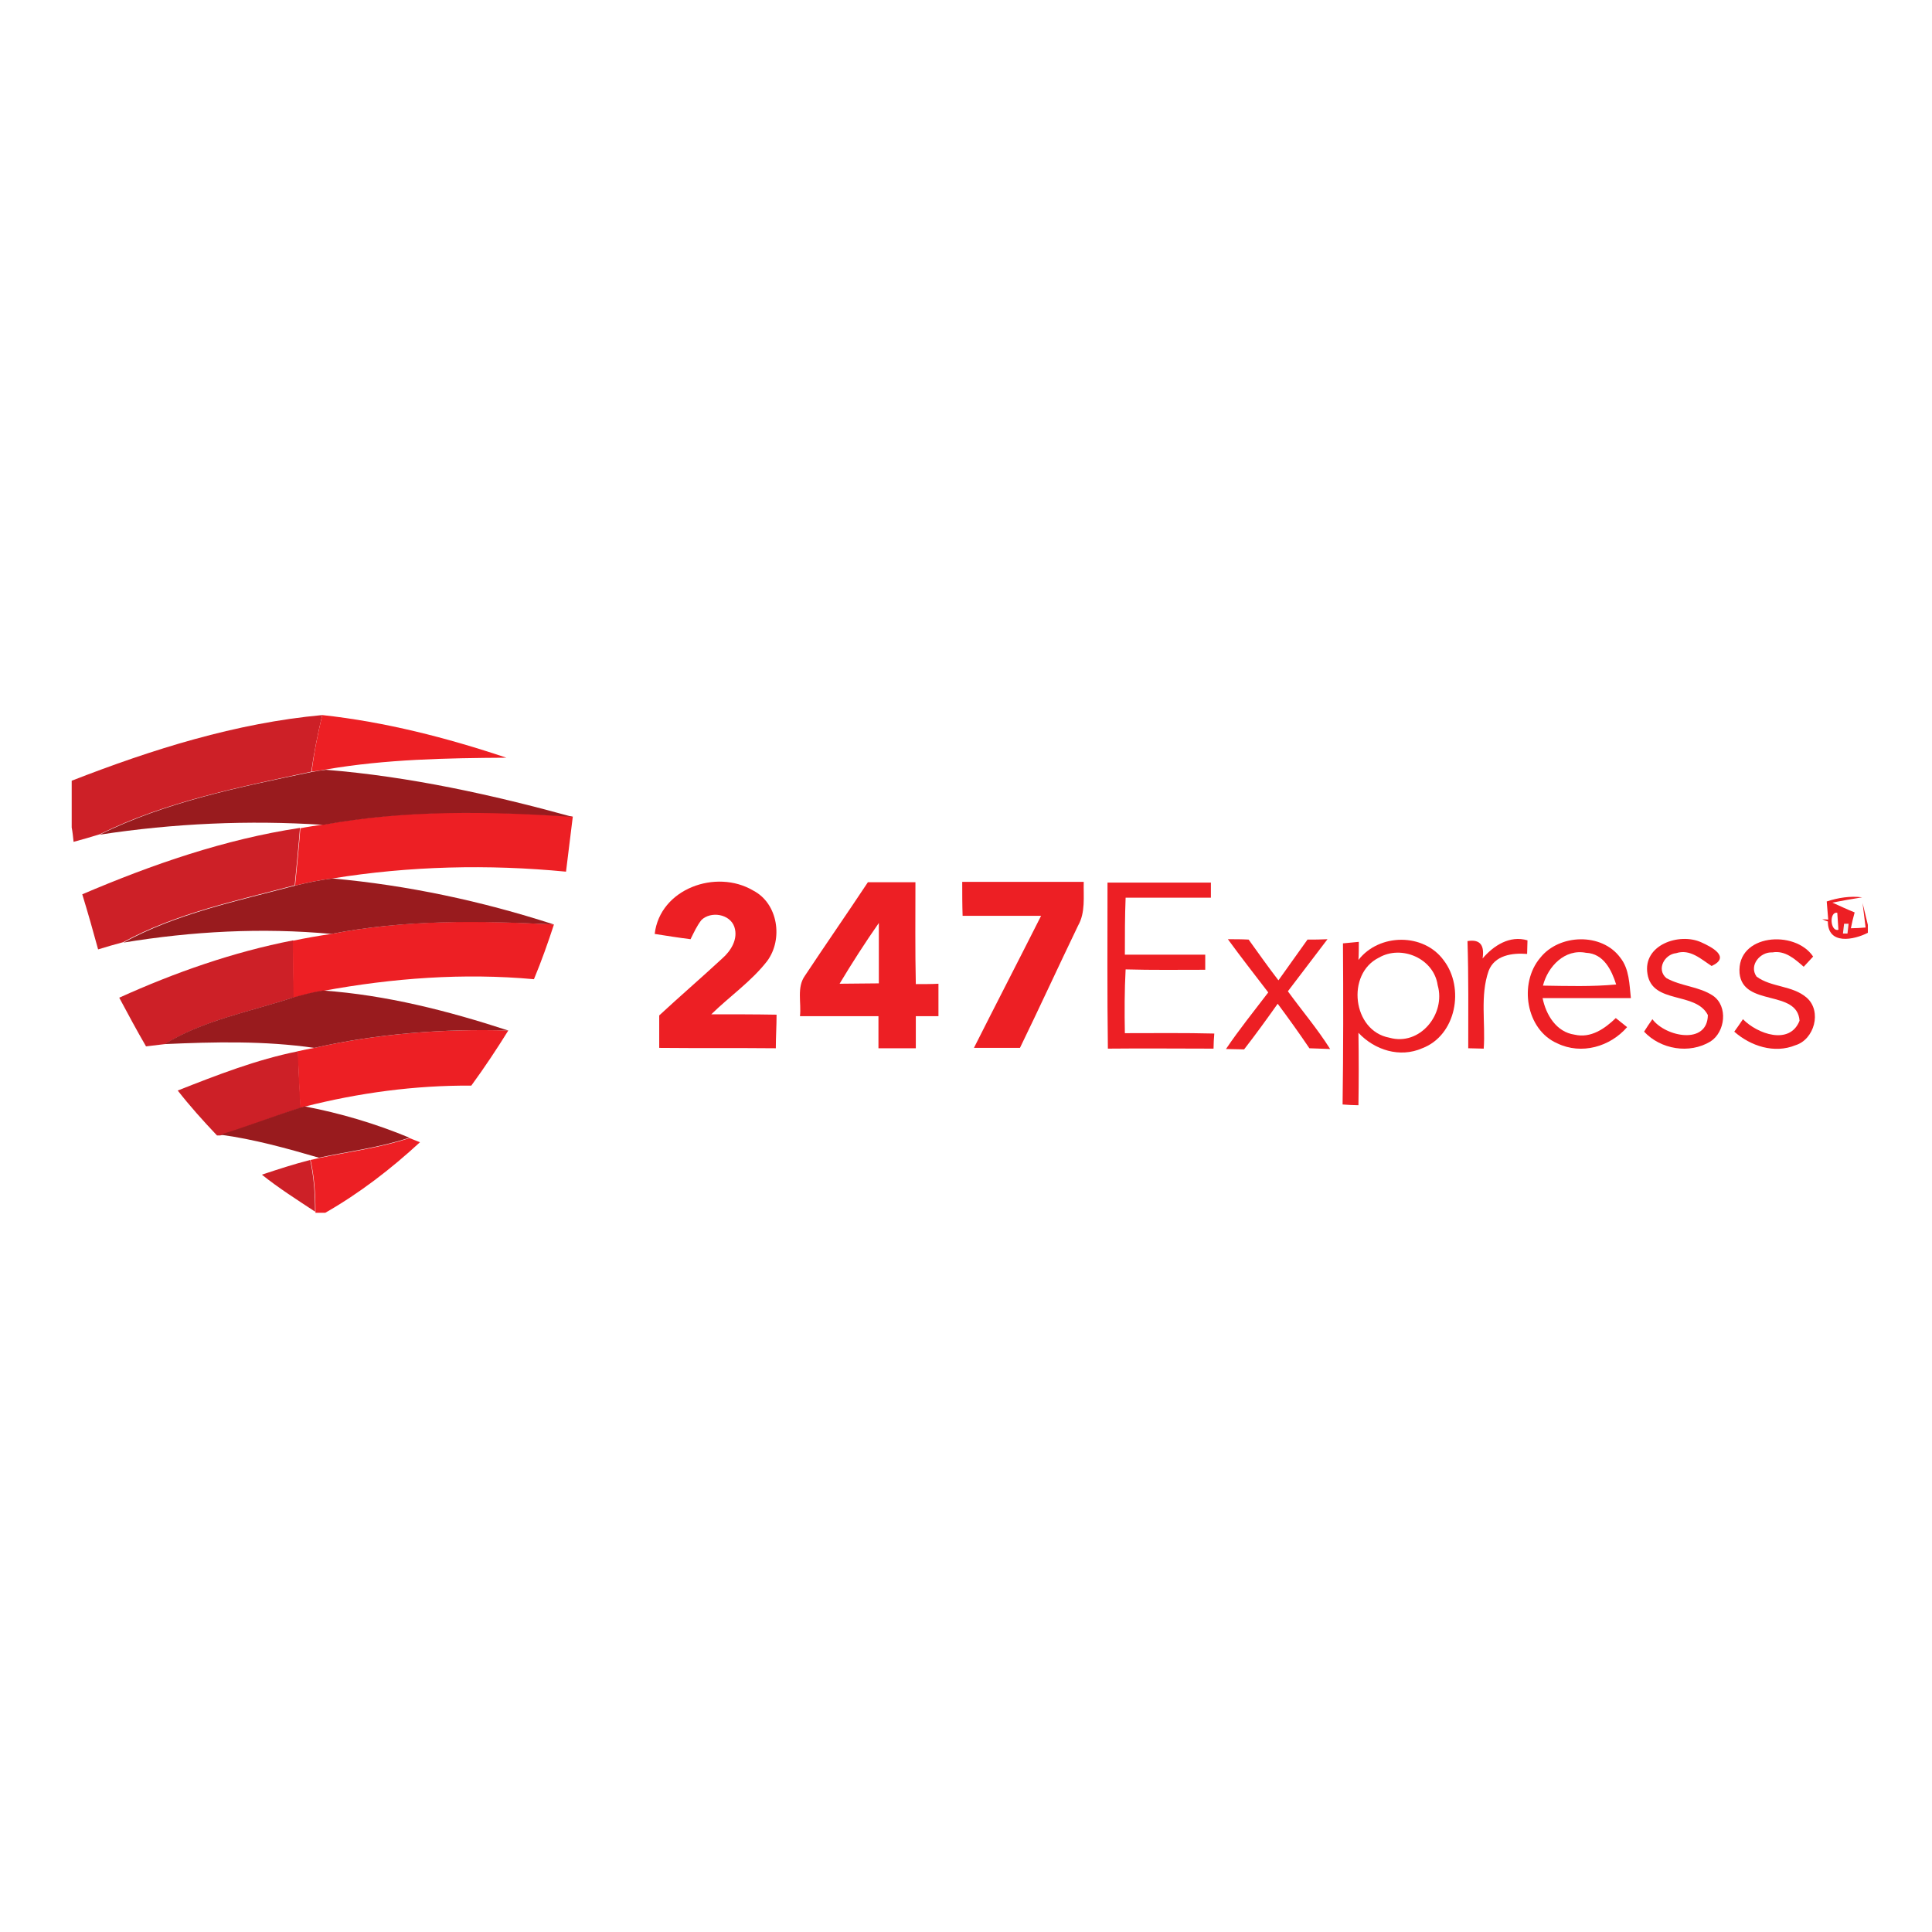 <?xml version="1.0" encoding="utf-8"?>
<!-- Generator: Adobe Illustrator 21.1.0, SVG Export Plug-In . SVG Version: 6.00 Build 0)  -->
<svg version="1.1" id="Layer_1" xmlns="http://www.w3.org/2000/svg" xmlns:xlink="http://www.w3.org/1999/xlink" x="0px" y="0px"
	 viewBox="0 0 512 512" style="enable-background:new 0 0 512 512;" xml:space="preserve">
<style type="text/css">
	.st0{fill:#FFFFFF;}
	.st1{fill:#CD2027;}
	.st2{fill:#ED1F24;}
	.st3{fill:#991B1E;}
	.st4{opacity:5.000000e-02;fill:#0B0102;enable-background:new    ;}
</style>
<rect y="0" class="st0" width="512" height="512"/>
<g id="_x23_cd2027ff">
	<path class="st1" d="M19,206.9c21.3-8.3,43.5-15.3,66.4-17.4c-1.2,5-2.2,10-2.9,15c-19.1,4.1-38.5,7.9-56.1,16.6
		c-2.3,0.7-4.6,1.4-6.9,2c-0.1-1-0.3-2.9-0.5-3.8V206.9z"/>
	<path class="st1" d="M21.8,237c18.5-7.9,37.8-14.6,57.7-17.6c-0.4,5.1-0.9,10.1-1.4,15.2c-15.4,4.1-31.4,7.4-45.5,15.1
		c-2.2,0.6-4.4,1.2-6.6,1.9C24.7,246.8,23.3,241.9,21.8,237z"/>
	<path class="st1" d="M31.6,264.4c14.8-6.7,30.2-12.1,46.1-15.2c0,5,0.1,10.1,0.2,15.1c-11.5,3.8-23.8,6-34.2,12.4
		c-1.7,0.2-3.4,0.4-5,0.6C36.2,273,33.9,268.7,31.6,264.4z"/>
	<path class="st1" d="M47.1,289c10.4-4.1,20.9-8.2,31.9-10.4c0.1,5,0.4,10,0.7,15c-7.1,2.3-14.1,5-21.3,7.3l-0.9,0
		C53.8,297,50.3,293.1,47.1,289z"/>
	<path class="st1" d="M69.4,311.3c4.2-1.4,8.5-2.8,12.8-3.9c1,4.5,1.3,9.1,1.3,13.7C78.8,318,73.9,314.9,69.4,311.3z"/>
</g>
<g id="_x23_ed1f24ff">
	<path class="st2" d="M85.4,189.5c16.6,1.8,33,6,48.8,11.3c-15.9,0.1-32,0.4-47.7,3.1c-1,0.2-3,0.5-3.9,0.6
		C83.2,199.5,84.2,194.5,85.4,189.5z"/>
	<path class="st2" d="M85.7,218.5c21.8-4,44.1-3.7,66.1-2.1c-0.6,4.9-1.2,9.7-1.8,14.6c-20.6-2-41.5-1.5-61.9,1.8
		c-3.3,0.4-6.7,1.1-9.9,1.9c0.5-5.1,1-10.1,1.4-15.2C81.6,219.1,83.7,218.8,85.7,218.5z"/>
	<path class="st2" d="M173.5,247.5c1.4-12,16.3-17.3,26.1-11.5c6.6,3.4,8,12.9,3.7,18.7c-4.2,5.4-9.9,9.3-14.8,14.1
		c5.8,0,11.6,0,17.3,0.1c0,3-0.2,5.9-0.2,8.9c-10.3-0.1-20.6,0-30.9-0.1c0-2.9,0-5.7,0-8.6c5.5-5.1,11.2-10,16.7-15.1
		c2.3-2,4.3-5.2,3.2-8.4c-1.2-3.4-6.2-4.2-8.7-1.8c-1.2,1.5-2,3.3-2.9,5.1C179.8,248.5,176.7,248,173.5,247.5z"/>
	<path class="st2" d="M213.3,258.6c5.5-8.3,11.2-16.5,16.7-24.8c4.2,0,8.4,0,12.6,0c0,9-0.1,18,0.1,27c1.5,0,4.5,0,6-0.1
		c0,2.9,0,5.7,0,8.6c-1.5,0-4.5,0-6,0c0,2.8,0,5.7,0,8.5c-3.3,0-6.6,0-9.9,0c0-2.8,0-5.7,0-8.5c-6.9,0-13.8,0-20.8,0
		C212.4,265.7,211.1,261.7,213.3,258.6 M222.5,260.7c3.4,0,6.9-0.1,10.4-0.1c0-5.3,0-10.7,0-16C229.2,249.9,225.8,255.2,222.5,260.7
		z"/>
	<path class="st2" d="M255,233.7c10.7,0,21.5,0,32.2,0c-0.1,3.9,0.5,8.1-1.5,11.6c-5.2,10.8-10.2,21.7-15.4,32.4
		c-4.1,0-8.1,0-12.2,0c5.9-11.7,11.9-23.3,17.8-35c-6.9,0-13.9,0-20.8,0C255,239.7,255,236.7,255,233.7z"/>
	<path class="st2" d="M293.5,233.9c9.1,0,18.2,0,27.4,0c0,1,0,3,0,4c-7.6,0-15.1,0-22.6,0c-0.2,5-0.2,10.1-0.2,15.1
		c7.1,0,14.2,0,21.3,0c0,1,0,3,0,4c-7,0-14.1,0.1-21.1-0.1c-0.3,5.6-0.3,11.3-0.2,16.9c7.9,0,15.8-0.1,23.7,0.1c-0.1,1-0.2,3-0.2,4
		c-9.3,0-18.6-0.1-28,0C293.4,263.3,293.5,248.6,293.5,233.9z"/>
	<path class="st2" d="M484.1,238.9c3-1,6.2-1.5,9.4-1.1c-2,0.3-5.9,1-7.9,1.4c2,0.9,3.9,1.8,5.9,2.6c-0.3,1-0.8,3.1-1,4.2
		c1,0,2.9-0.1,3.9-0.2c-0.2-1.6-0.6-4.9-0.8-6.5l1.4,5.8v2.1c-3.7,1.9-10.6,3.3-10.6-3c-0.4-0.1-1.1-0.4-1.5-0.6l1.6,0.1
		C484.4,242.4,484.2,240,484.1,238.9 M487.2,246.4c-0.1-1.1-0.2-3.4-0.3-4.5C484.7,241.5,485,247,487.2,246.4 M488.7,244.8
		c-0.1,0.7-0.2,1.9-0.3,2.6l1.2,0c0.1-0.7,0.2-1.9,0.3-2.6L488.7,244.8z"/>
	<path class="st2" d="M87.8,247.5c19.4-3.8,39.3-3.6,59-2.5c-1.6,4.9-3.3,9.7-5.3,14.5c-18.7-1.7-37.5-0.3-55.9,3.1
		c-2.6,0.4-5.2,1.1-7.8,1.8c-0.1-5-0.2-10.1-0.2-15.1C81,248.6,84.4,248,87.8,247.5z"/>
	<path class="st2" d="M325.4,248.9c1.8,0,3.7,0,5.5,0.1c2.6,3.6,5.2,7.3,7.9,10.8c2.6-3.6,5.1-7.2,7.7-10.8c1.8,0,3.5,0,5.3-0.1
		c-3.5,4.6-7,9.2-10.5,13.8c3.7,5.1,7.8,9.9,11.2,15.3c-1.8-0.1-3.7-0.1-5.5-0.2c-2.7-4-5.5-7.9-8.4-11.8c-2.9,4.1-5.8,8.1-8.9,12.1
		c-1.2,0-3.6-0.1-4.8-0.1c3.5-5.2,7.4-10,11.2-15C332.5,258.3,328.9,253.7,325.4,248.9z"/>
	<path class="st2" d="M392.9,254c2.9-3.4,7.2-6.2,11.9-4.8c0,0.9-0.1,2.7-0.1,3.6c-3.9-0.3-8.6,0.3-10.2,4.5
		c-2.3,6.6-0.8,13.8-1.3,20.6c-1,0-3.1-0.1-4.1-0.1c0-9.5,0.1-19-0.2-28.4C392.5,248.8,393.4,250.8,392.9,254z"/>
	<path class="st2" d="M436.6,258.1c-1.3-7.7,8.4-11,14.2-8.4c2.7,1.2,8,3.9,2.8,6.3c-2.8-1.8-5.7-4.6-9.4-3.4
		c-3.1,0.3-5.3,4.3-2.6,6.6c3.9,2.2,8.7,2.2,12.4,4.7c4,2.8,3.2,9.6-0.7,12.1c-5.6,3.4-13.2,2.1-17.6-2.6c0.5-0.8,1.6-2.5,2.2-3.3
		c3.5,4.7,14.6,6.9,14.7-1.1C449.4,262.7,437.9,266.2,436.6,258.1z"/>
	<path class="st2" d="M461,257.9c-0.8-10.4,14.7-11.6,19.5-4.4c-0.6,0.7-1.9,2-2.5,2.7c-2.3-2-4.9-4.4-8.3-3.8
		c-3.2-0.2-6.3,3.4-4.2,6.4c3.9,2.9,9.5,2.3,13.3,5.6c4.1,3.6,2,11.1-3,12.6c-5.6,2.3-11.9,0.2-16.2-3.6c0.6-0.8,1.7-2.4,2.3-3.3
		c3.8,3.9,12.4,7,15,0.4C476.3,262.1,461.9,266.9,461,257.9z"/>
	<path class="st2" d="M355.9,250c1.1-0.1,3.2-0.3,4.2-0.4c0,1.2,0,3.6-0.1,4.8c5.5-7.1,17.3-7.2,22.6,0.1c5.6,7.3,3.3,19.9-5.7,23.3
		c-5.9,2.6-12.6,0.5-16.9-4.1c0.1,6.4,0.1,12.8,0,19.2c-1,0-3.1-0.1-4.2-0.2C356,278.4,356,264.2,355.9,250 M365.4,253.8
		c-8.7,4.3-7,19.4,2.8,21.2c8.1,2.3,15-6.3,12.8-13.9C380,254,371.4,250.3,365.4,253.8z"/>
	<path class="st2" d="M408.2,253.8c5-6.3,16.3-6.7,21.2,0c2.4,3,2.4,7.1,2.8,10.7c-7.8,0-15.6,0-23.4,0c0.9,4.4,3.6,9,8.5,9.7
		c4.3,1,8-1.6,10.9-4.4c0.7,0.6,2.3,1.8,3,2.4c-4.5,5.2-12.1,7.4-18.5,4.3C404.4,272.9,402.4,260.6,408.2,253.8 M408.9,261.2
		c6.5,0.1,13,0.3,19.4-0.3c-1.2-3.8-3.3-8.2-8-8.4C414.7,251.4,410.2,256.1,408.9,261.2z"/>
	<path class="st2" d="M83.3,277.7c16.9-3.8,34.2-5.1,51.4-4.6c-3.1,5-6.3,9.8-9.8,14.6c-14.9-0.1-29.8,1.9-44.3,5.6l-1,0.3
		c-0.3-5-0.5-10-0.7-15C80.1,278.3,82.2,277.9,83.3,277.7z"/>
	<path class="st2" d="M108.5,301.6c0.7,0.3,2.1,0.8,2.8,1.1c-7.7,7.1-16,13.5-25.1,18.7h-2.6l0-0.3c0-4.6-0.3-9.2-1.3-13.7
		c0.6-0.1,1.7-0.4,2.2-0.5C92.5,305.2,100.7,304.2,108.5,301.6z"/>
</g>
<g id="_x23_991b1eff">
	<path class="st3" d="M82.5,204.6c1-0.2,3-0.5,3.9-0.6c22.2,1.8,44,6.6,65.4,12.5c-22-1.5-44.3-1.9-66.1,2.1
		c-19.8-1.3-39.7-0.4-59.3,2.6C44,212.5,63.4,208.6,82.5,204.6z"/>
	<path class="st3" d="M78.2,234.7c3.3-0.8,6.6-1.5,9.9-1.9c19.9,1.8,39.6,6,58.7,12.2c-19.7-1-39.6-1.3-59,2.5
		c-18.4-1.7-36.9-0.7-55.1,2.3C46.8,242.1,62.8,238.8,78.2,234.7z"/>
	<path class="st3" d="M77.8,264.3c2.6-0.7,5.1-1.4,7.8-1.8c16.8,1.2,33.2,5.4,49.1,10.6c-17.3-0.5-34.6,0.8-51.4,4.6
		c-13.2-1.9-26.4-1.6-39.7-1C54,270.3,66.3,268.1,77.8,264.3z"/>
	<path class="st3" d="M79.7,293.5l1-0.3c9.5,1.8,18.9,4.6,27.8,8.3c-7.8,2.6-16,3.6-24,5.3c-8.6-2.5-17.2-4.9-26.1-6.1
		C65.5,298.5,72.5,295.8,79.7,293.5z"/>
</g>
<g id="_x23_0b01020c">
	<path class="st4" d="M488.7,244.8l1.2,0c-0.1,0.7-0.2,1.9-0.3,2.6l-1.2,0C488.4,246.7,488.6,245.4,488.7,244.8z"/>
</g>
</svg>
